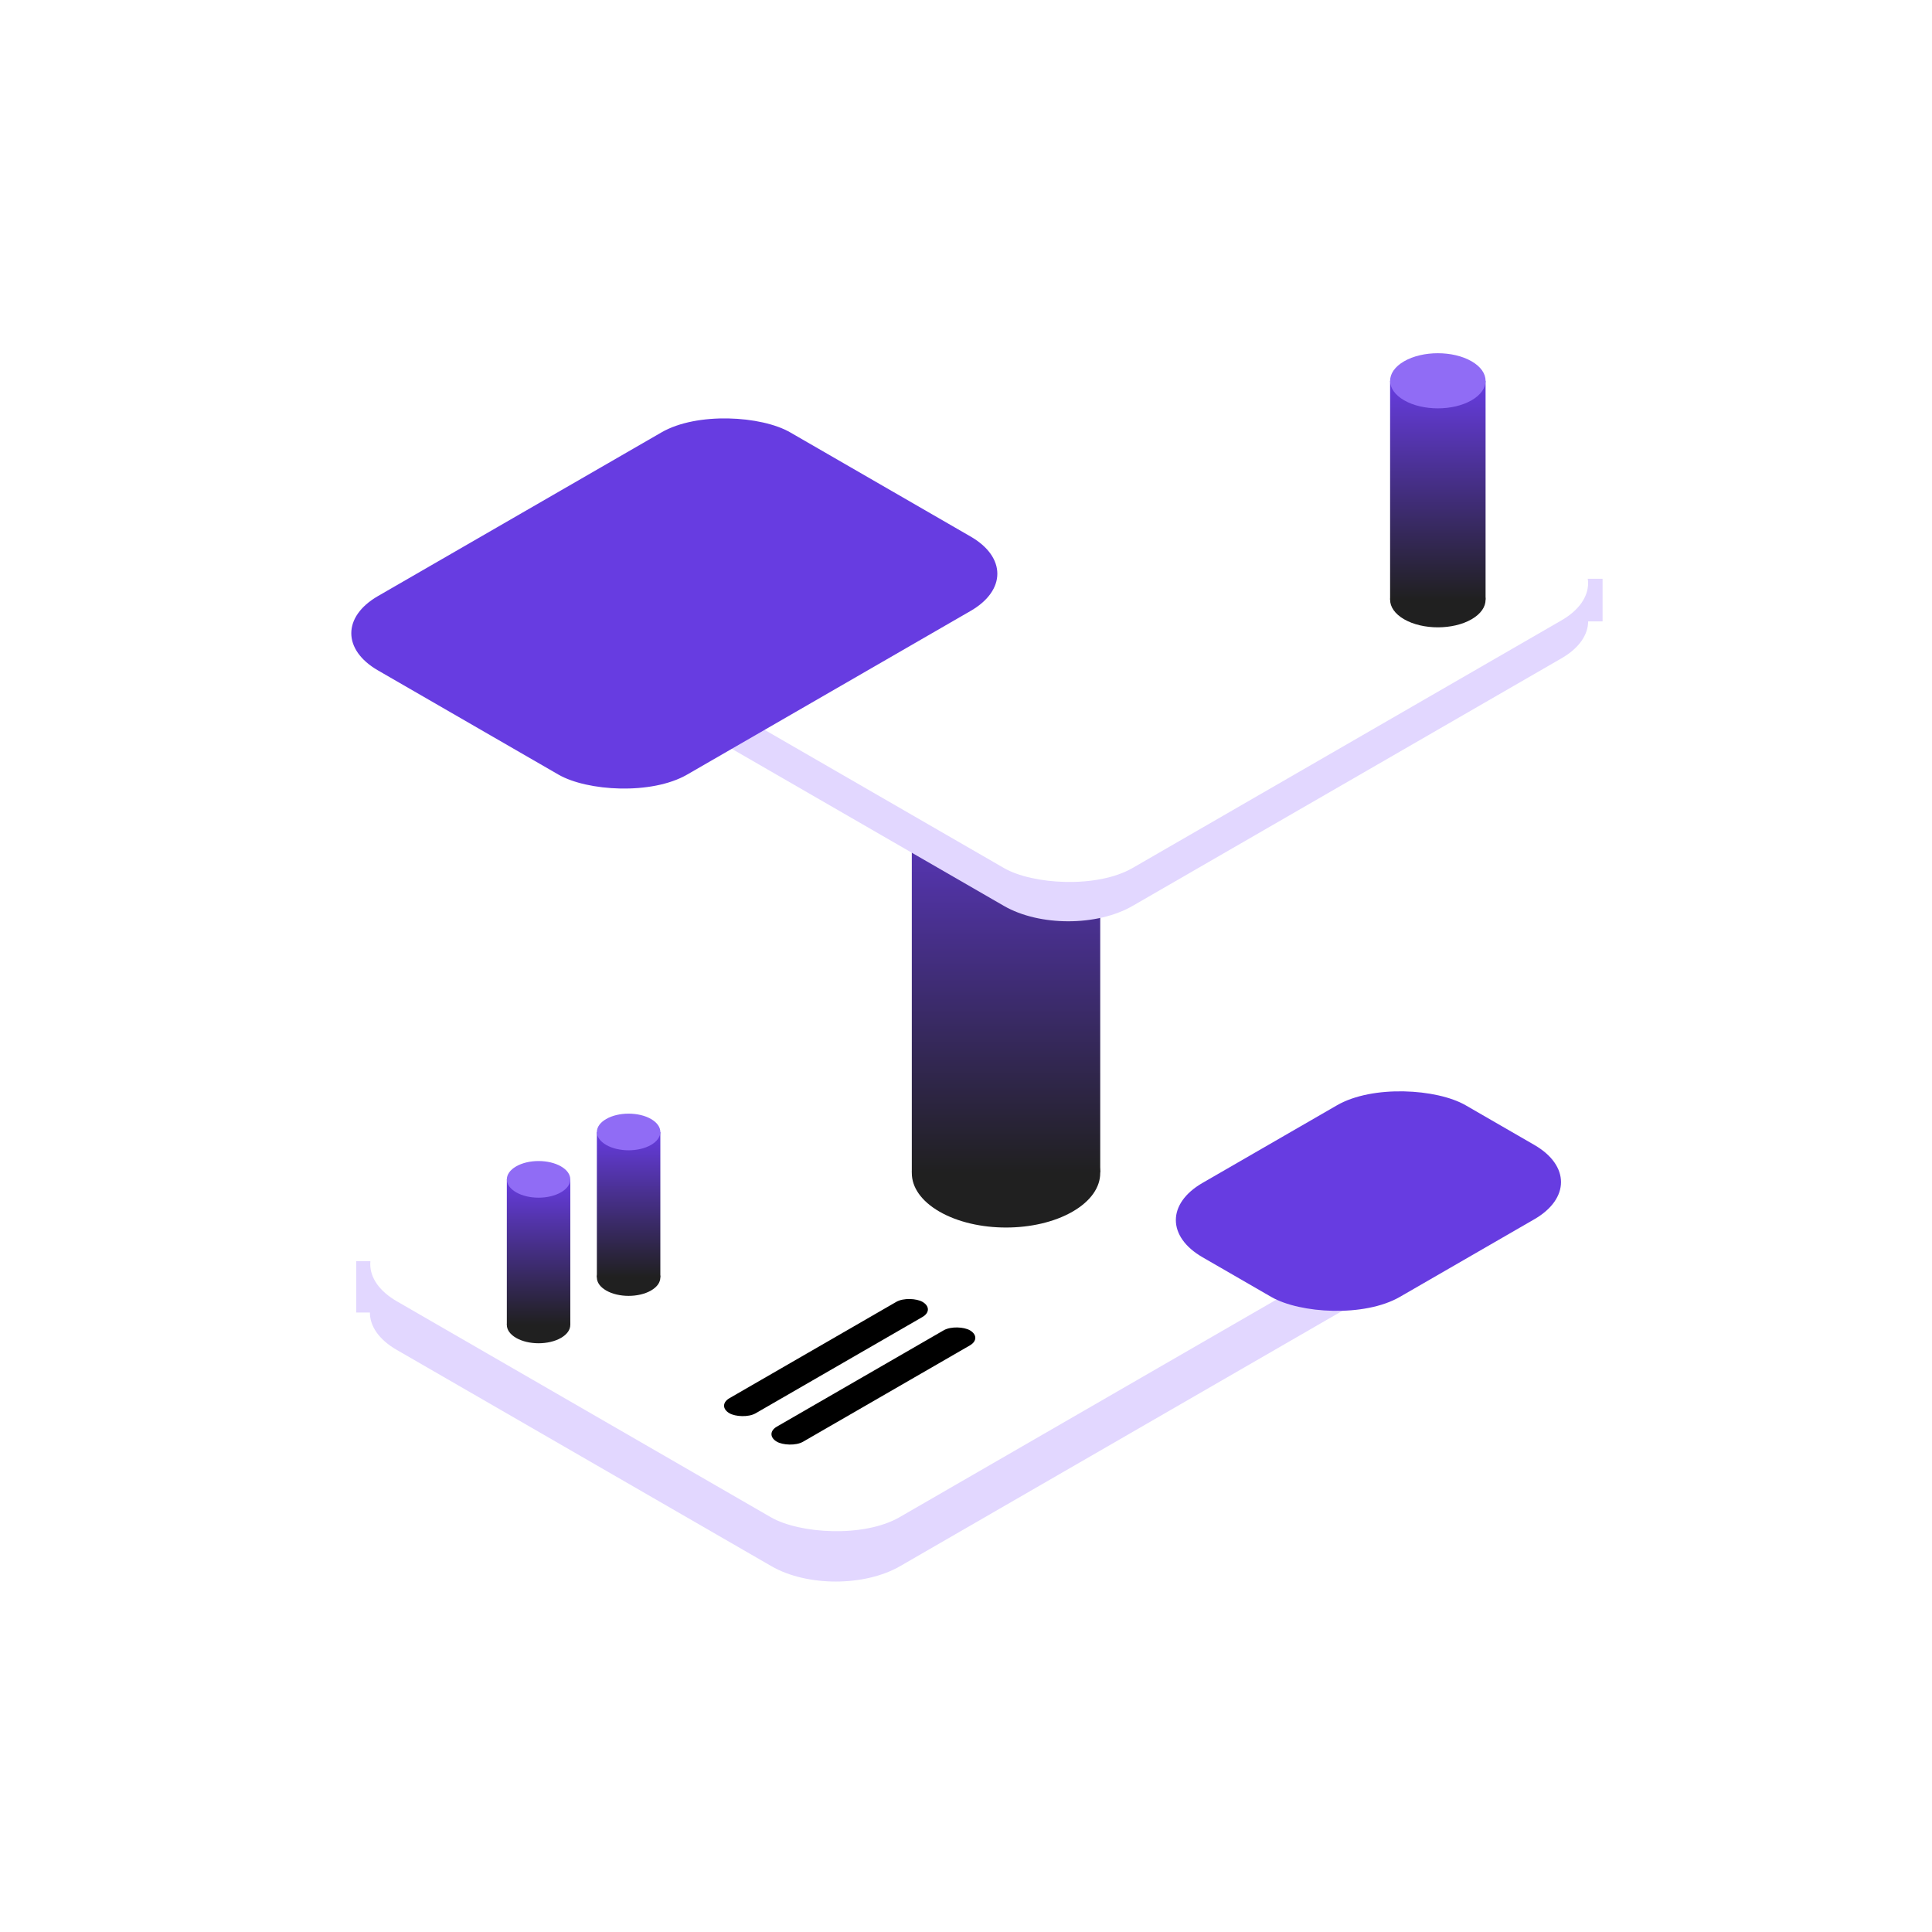 <?xml version="1.0" encoding="UTF-8"?> <svg xmlns="http://www.w3.org/2000/svg" width="260" height="260" viewBox="0 0 260 260" fill="none"> <rect width="260" height="260" fill="white"></rect> <path fill-rule="evenodd" clip-rule="evenodd" d="M53.367 181.646C50.968 180.261 49.772 178.445 49.78 176.63H47.941V169.719H56.706L126.399 129.485C131.182 126.724 138.936 126.724 143.719 129.485L191.318 156.964H199.499V163.875H197.741C197.629 165.594 196.436 167.294 194.163 168.606L121.131 210.767C116.348 213.528 108.593 213.528 103.81 210.767L53.367 181.646Z" fill="#E2D7FF"></path> <rect width="104.138" height="78.104" rx="10" transform="matrix(0.866 -0.5 0.866 0.5 44.754 170.129)" fill="white"></rect> <circle r="10.351" transform="matrix(0.866 -0.5 0.866 0.5 135.386 157.876)" fill="#202020"></circle> <rect x="122.707" y="99.744" width="25.356" height="58.046" fill="url(#paint0_linear)"></rect> <circle r="10.351" transform="matrix(0.866 -0.5 0.866 0.5 135.386 99.716)" fill="#906CF5"></circle> <path fill-rule="evenodd" clip-rule="evenodd" d="M96.144 99.422C93.772 98.053 92.577 96.262 92.557 94.468H90.672V88.728H97.347L153.862 56.102C158.645 53.341 166.399 53.341 171.182 56.102L208.918 77.887H215.667V83.626H213.728C213.713 85.424 212.517 87.22 210.14 88.592L152.423 121.912C147.64 124.673 139.885 124.673 135.102 121.912L96.144 99.422Z" fill="#E2D7FF"></path> <rect width="86.645" height="64.984" rx="10" transform="matrix(0.866 -0.5 0.866 0.5 87.481 89.32)" fill="white"></rect> <g filter="url(#filter0_d)"> <rect width="40.896" height="30.672" rx="10" transform="matrix(0.866 -0.5 0.866 0.5 153.168 160.193)" fill="#673CE1"></rect> </g> <g filter="url(#filter1_d)"> <rect width="64.063" height="48.047" rx="10" transform="matrix(0.866 -0.5 0.866 0.5 42.203 81.218)" fill="#673CE1"></rect> </g> <circle r="5.245" transform="matrix(0.866 -0.5 0.866 0.5 193.499 80.715)" fill="#202020"></circle> <rect x="187.074" y="51.259" width="12.848" height="29.412" fill="url(#paint1_linear)"></rect> <circle r="5.245" transform="matrix(0.866 -0.5 0.866 0.5 193.499 51.245)" fill="#906CF5"></circle> <g filter="url(#filter2_d)"> <circle r="3.487" transform="matrix(0.866 -0.5 0.866 0.5 84.595 167.927)" fill="#202020"></circle> <rect x="80.324" y="148.344" width="8.542" height="19.555" fill="url(#paint2_linear)"></rect> <circle r="3.487" transform="matrix(0.866 -0.5 0.866 0.5 84.595 148.335)" fill="#906CF5"></circle> </g> <g filter="url(#filter3_d)"> <circle r="3.487" transform="matrix(0.866 -0.5 0.866 0.5 72.478 174.305)" fill="#202020"></circle> <rect x="68.207" y="154.722" width="8.542" height="19.555" fill="url(#paint3_linear)"></rect> <circle r="3.487" transform="matrix(0.866 -0.5 0.866 0.5 72.478 154.712)" fill="#906CF5"></circle> </g> <rect width="29.991" height="4.067" rx="2.033" transform="matrix(0.866 -0.5 0.866 0.5 96.41 189.177)" fill="black"></rect> <rect width="29.991" height="4.067" rx="2.033" transform="matrix(0.866 -0.5 0.866 0.5 102.789 193.004)" fill="black"></rect> <defs> <filter id="filter0_d" x="154.242" y="142.675" width="59.834" height="37.924" filterUnits="userSpaceOnUse" color-interpolation-filters="sRGB"> <feFlood flood-opacity="0" result="BackgroundImageFix"></feFlood> <feColorMatrix in="SourceAlpha" type="matrix" values="0 0 0 0 0 0 0 0 0 0 0 0 0 0 0 0 0 0 127 0"></feColorMatrix> <feOffset dy="4"></feOffset> <feGaussianBlur stdDeviation="2"></feGaussianBlur> <feColorMatrix type="matrix" values="0 0 0 0 0.404 0 0 0 0 0.235 0 0 0 0 0.882 0 0 0 0.3 0"></feColorMatrix> <feBlend mode="normal" in2="BackgroundImageFix" result="effect1_dropShadow"></feBlend> <feBlend mode="normal" in="SourceGraphic" in2="effect1_dropShadow" result="shape"></feBlend> </filter> <filter id="filter1_d" x="43.277" y="52.117" width="94.946" height="58.194" filterUnits="userSpaceOnUse" color-interpolation-filters="sRGB"> <feFlood flood-opacity="0" result="BackgroundImageFix"></feFlood> <feColorMatrix in="SourceAlpha" type="matrix" values="0 0 0 0 0 0 0 0 0 0 0 0 0 0 0 0 0 0 127 0"></feColorMatrix> <feOffset dy="4"></feOffset> <feGaussianBlur stdDeviation="2"></feGaussianBlur> <feColorMatrix type="matrix" values="0 0 0 0 0.404 0 0 0 0 0.235 0 0 0 0 0.882 0 0 0 0.3 0"></feColorMatrix> <feBlend mode="normal" in2="BackgroundImageFix" result="effect1_dropShadow"></feBlend> <feBlend mode="normal" in="SourceGraphic" in2="effect1_dropShadow" result="shape"></feBlend> </filter> <filter id="filter2_d" x="76.324" y="145.869" width="16.542" height="32.524" filterUnits="userSpaceOnUse" color-interpolation-filters="sRGB"> <feFlood flood-opacity="0" result="BackgroundImageFix"></feFlood> <feColorMatrix in="SourceAlpha" type="matrix" values="0 0 0 0 0 0 0 0 0 0 0 0 0 0 0 0 0 0 127 0"></feColorMatrix> <feOffset dy="4"></feOffset> <feGaussianBlur stdDeviation="2"></feGaussianBlur> <feColorMatrix type="matrix" values="0 0 0 0 0.404 0 0 0 0 0.235 0 0 0 0 0.882 0 0 0 0.3 0"></feColorMatrix> <feBlend mode="normal" in2="BackgroundImageFix" result="effect1_dropShadow"></feBlend> <feBlend mode="normal" in="SourceGraphic" in2="effect1_dropShadow" result="shape"></feBlend> </filter> <filter id="filter3_d" x="64.207" y="152.246" width="16.542" height="32.524" filterUnits="userSpaceOnUse" color-interpolation-filters="sRGB"> <feFlood flood-opacity="0" result="BackgroundImageFix"></feFlood> <feColorMatrix in="SourceAlpha" type="matrix" values="0 0 0 0 0 0 0 0 0 0 0 0 0 0 0 0 0 0 127 0"></feColorMatrix> <feOffset dy="4"></feOffset> <feGaussianBlur stdDeviation="2"></feGaussianBlur> <feColorMatrix type="matrix" values="0 0 0 0 0.404 0 0 0 0 0.235 0 0 0 0 0.882 0 0 0 0.3 0"></feColorMatrix> <feBlend mode="normal" in2="BackgroundImageFix" result="effect1_dropShadow"></feBlend> <feBlend mode="normal" in="SourceGraphic" in2="effect1_dropShadow" result="shape"></feBlend> </filter> <linearGradient id="paint0_linear" x1="135.385" y1="99.744" x2="135.385" y2="157.79" gradientUnits="userSpaceOnUse"> <stop stop-color="#673CE1"></stop> <stop offset="1" stop-color="#202020"></stop> </linearGradient> <linearGradient id="paint1_linear" x1="193.498" y1="51.259" x2="193.498" y2="80.671" gradientUnits="userSpaceOnUse"> <stop stop-color="#673CE1"></stop> <stop offset="1" stop-color="#202020"></stop> </linearGradient> <linearGradient id="paint2_linear" x1="84.595" y1="148.344" x2="84.595" y2="167.899" gradientUnits="userSpaceOnUse"> <stop stop-color="#673CE1"></stop> <stop offset="1" stop-color="#202020"></stop> </linearGradient> <linearGradient id="paint3_linear" x1="72.478" y1="154.722" x2="72.478" y2="174.277" gradientUnits="userSpaceOnUse"> <stop stop-color="#673CE1"></stop> <stop offset="1" stop-color="#202020"></stop> </linearGradient> </defs> </svg> 